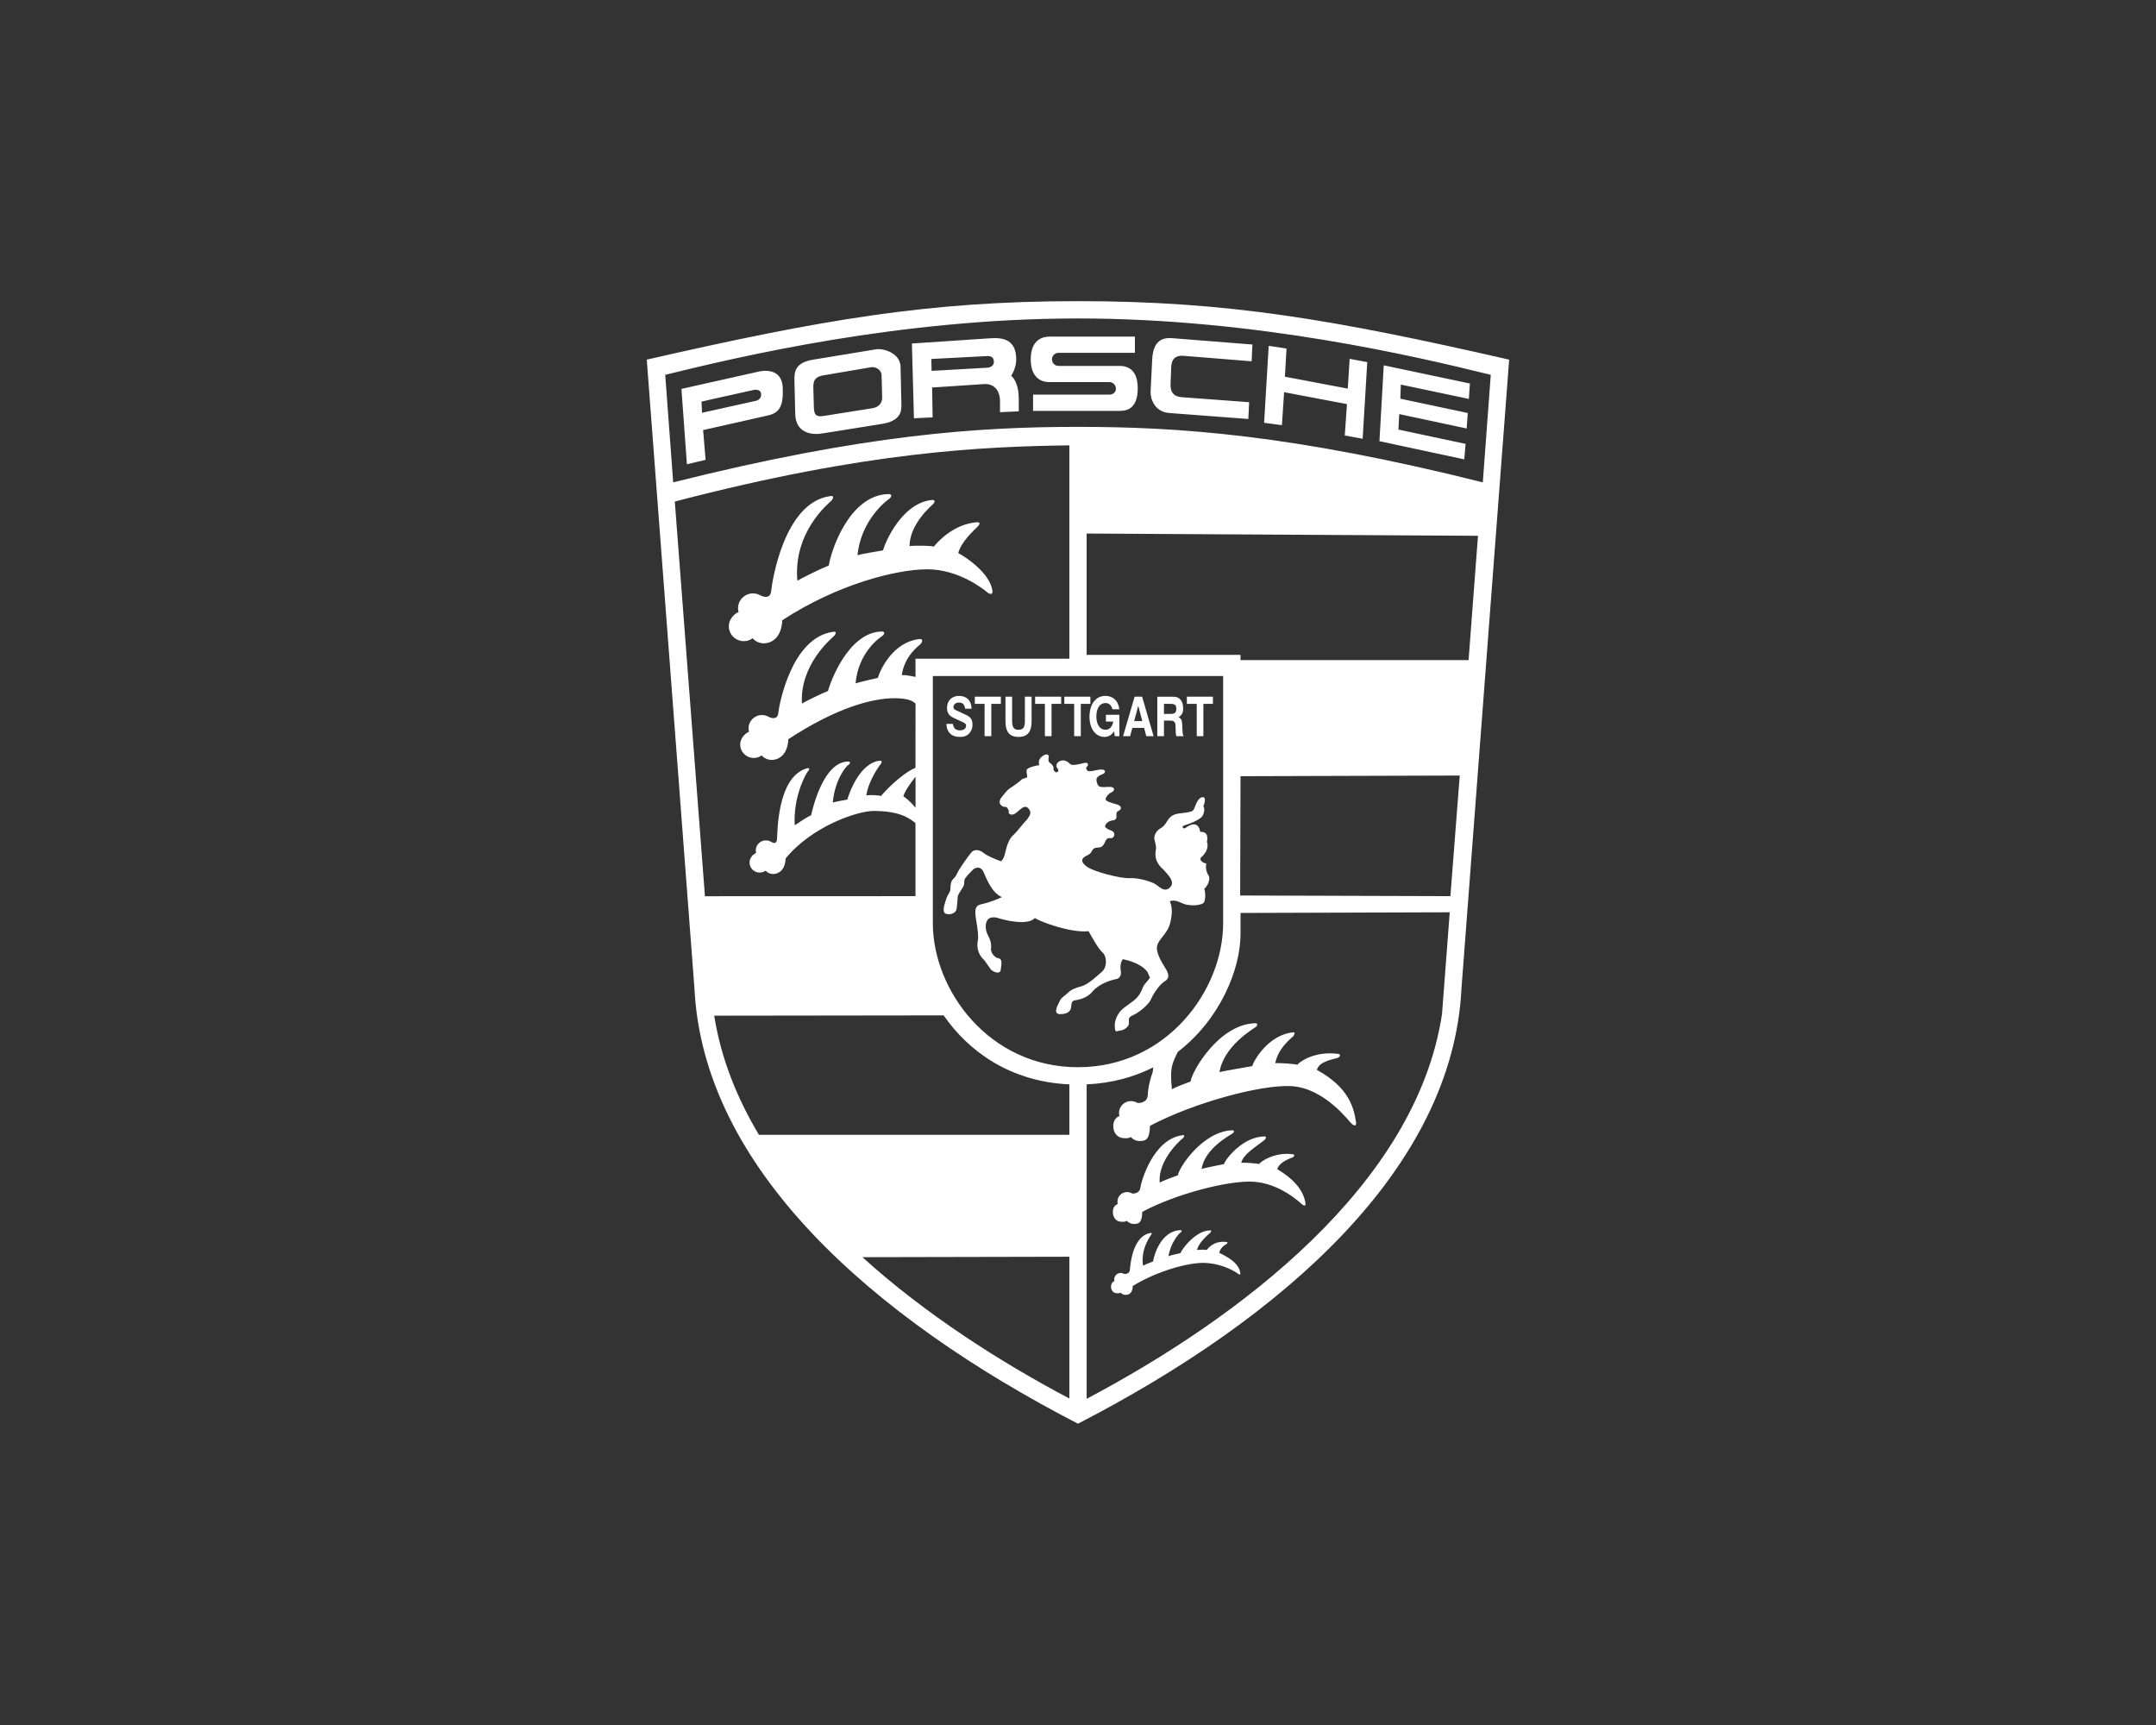 <?xml version="1.0" encoding="UTF-8"?><!DOCTYPE svg PUBLIC "-//W3C//DTD SVG 1.1//EN" "http://www.w3.org/Graphics/SVG/1.1/DTD/svg11.dtd"><svg xmlns="http://www.w3.org/2000/svg" xml:space="preserve" width="1000px" height="800px" version="1.1" style="shape-rendering:geometricPrecision; fill-rule:evenodd; clip-rule:evenodd" viewBox="0 0 29535 23628"><rect x="0" y="0" width="29535" height="23628" fill="#333333" stroke="none"/><defs><style type="text/css"><![CDATA[ .fill{fill:white} ]]></style></defs><path id="porsche" class="fill" d="M10716 8496c-8,230 -140,316 -253,316 -61,0 -116,-27 -153,-70 -35,27 -74,40 -121,40 -113,0 -205,-91 -205,-205 0,-84 61,-163 134,-194 -5,-18 -8,-31 -8,-50 0,-113 92,-205 205,-205 38,0 74,10 105,29 25,12 129,57 144,-58 11,-123 174,-1214 805,-1303 67,-14 44,38 15,67 -30,30 -520,423 -461,1091 75,-44 334,-171 431,-208 22,-170 267,-964 816,-979 60,0 45,44 0,74 -44,30 -378,297 -423,764 74,-22 312,-59 349,-66 30,-112 260,-654 675,-691 52,0 30,37 8,60 -23,22 -319,274 -319,571 74,-7 282,-7 333,8 52,-67 275,-312 594,-334 52,0 30,37 0,66 -30,30 -222,201 -260,357 112,59 431,274 468,512 7,59 -30,59 -74,22 -45,-37 -386,-312 -817,-312 -430,0 -1239,208 -1988,698zm1826 2143c-70,88 -152,206 -167,269 32,17 102,76 167,156l0 -425zm578 1638c19,-56 78,-123 85,-156 8,-34 -3,-60 19,-93 22,-33 85,-96 108,-119 22,-22 100,-55 141,34 40,89 111,285 252,345 -56,29 -189,78 -260,93 -70,14 -126,26 -96,200 29,174 37,249 26,304 -12,56 -15,175 89,267l92 130c37,34 127,71 134,-3 7,-75 30,-149 -45,-156 -26,-4 -96,-63 -89,-130 8,-67 -11,-123 -40,-178 -30,-56 -41,-119 -26,-175 14,-55 55,-89 148,-70 74,26 416,119 519,4 71,51 490,207 735,181 45,78 137,249 197,297 48,45 67,186 -15,260 -48,37 -174,167 -278,197 -104,29 -145,48 -193,96 -48,48 -78,48 -108,111 -30,63 -96,175 11,175 108,0 138,-52 145,-82 7,-30 0,-93 41,-104 41,-11 167,-18 252,-122 85,-104 256,-160 323,-171 67,-11 74,-78 67,-111 -8,-34 -11,-119 29,-163 60,14 249,55 338,178 15,33 19,52 33,74 -26,44 -77,85 -96,130 -19,44 -41,118 -126,185 -86,67 -160,108 -201,167 -40,60 -66,123 -59,204 7,82 30,41 67,41 37,0 122,-41 126,-96 4,-56 -22,-82 56,-115 78,-34 215,-145 245,-216 29,-70 118,-207 189,-248 70,-41 55,-100 22,-160 -33,-59 -148,-219 -126,-323 22,-103 145,-167 182,-326 37,-160 15,-234 -8,-289 63,-19 100,-4 182,33 82,37 267,30 289,-22 23,-52 15,-156 0,-178 52,-45 90,-141 60,-186 -30,-44 -45,-104 -30,-163 -52,-8 -107,-52 -70,-86 37,-33 111,-111 78,-211 11,-63 14,-141 -93,-137 -4,-41 -37,-175 -204,-52 -26,18 -56,-22 -19,-34 37,-11 230,-74 260,-141 30,-66 18,-100 7,-126 15,-29 30,-89 15,-111 -15,-22 -74,-19 -115,82 -41,100 -29,100 -137,118 -108,19 -189,0 -260,119 -22,30 -33,63 -85,93 -52,29 -82,78 -89,118 -8,41 29,115 22,167 -7,52 -37,164 100,282 67,75 167,171 93,245 -74,74 -141,-3 -197,-41 -55,-37 -237,-92 -356,-85 -119,8 -508,-89 -601,-167 -93,-78 -36,-117 11,-141 34,-15 56,-29 74,-67 19,-37 49,-44 82,-44 33,0 67,-8 97,-78 29,-71 59,-45 92,-52 34,-7 56,-78 -3,-100 -60,-22 -93,-45 -89,-67 3,-22 44,-70 100,-74 55,-4 59,-41 55,-71 -3,-29 0,-48 37,-66 38,-19 34,-64 -29,-82 -63,-19 -156,-41 -156,-71 0,-29 41,-81 82,-96 40,-15 59,-78 -34,-74 -93,3 -145,15 -163,-45 -19,-59 -22,-93 74,-130 41,-11 52,-66 -22,-63 -74,4 -160,41 -186,15 -26,-26 -18,-48 -3,-59 14,-11 18,-48 -19,-48 -37,0 -182,55 -219,14 -37,-41 -96,-63 -145,-33 -48,30 -48,74 -22,100 26,26 -7,67 -37,41 -30,-26 -19,-45 -19,-56 0,-11 -22,-48 -48,-63 -26,-15 -26,-55 -18,-81 7,-26 -23,-52 -67,-26 -45,26 -85,70 -63,137 -48,4 -171,33 -174,70 -4,37 14,78 7,93 -7,15 -48,15 -71,30 -63,63 -170,122 -196,148 -26,26 -45,52 -78,93 -34,37 -37,80 -22,100 40,60 74,19 96,52 22,34 22,41 19,60 -4,18 40,59 107,3 67,-55 115,-115 167,-52 52,63 4,100 -18,141 -45,45 -149,182 -197,223 -48,41 -85,137 -104,226 -18,89 -41,108 -59,130 -89,-33 -190,-74 -245,-119 -37,-29 -119,-66 -171,8 -26,29 -159,211 -193,289 -33,78 -85,48 -85,197 0,52 -41,74 -63,156 -4,22 -63,159 -4,185 59,26 130,-7 145,-44 15,-37 18,-153 22,-193zm-579 -3254l2108 0 0 -2923c-1177,17 -2776,82 -5405,770l413 5406 2884 -1 0 -1001c-81,-63 -205,-166 -576,-166 -219,1 -841,208 -1203,651 -5,155 -94,213 -170,213 -42,0 -79,-18 -104,-46 -23,17 -50,26 -82,26 -76,0 -138,-61 -138,-138 0,-57 41,-110 90,-131 -3,-12 -5,-21 -5,-34 0,-76 62,-138 138,-138 26,0 50,7 71,19 17,9 72,46 82,-31 8,-83 -3,-859 412,-976 45,-10 30,25 10,45 -20,20 -203,337 -179,736 50,-30 159,-111 224,-136 20,-85 164,-731 506,-737 41,0 31,30 0,50 -30,20 -179,196 -209,512 50,-15 175,-36 200,-41 20,-76 168,-508 449,-533 35,0 20,36 5,51 -15,15 -164,222 -194,423 51,-5 167,-1 202,9 30,-39 268,-300 471,-385l1 -880c-39,-35 -100,-73 -287,-73 -293,-1 -782,120 -1456,561 -7,207 -126,284 -227,284 -55,0 -105,-24 -139,-62 -31,24 -66,35 -108,35 -102,0 -185,-82 -185,-184 0,-76 55,-147 121,-175 -5,-16 -7,-28 -7,-45 0,-102 82,-184 184,-184 35,0 67,9 94,26 23,11 117,51 130,-53 10,-110 179,-1032 747,-1112 60,-14 40,33 13,60 -27,26 -469,389 -436,922 67,-40 271,-139 357,-172 27,-114 278,-806 735,-815 54,0 40,40 0,67 -40,27 -318,223 -358,643 67,-20 273,-68 306,-75 27,-100 204,-498 578,-532 47,0 27,48 7,69 -20,20 -218,156 -258,425 38,-4 119,10 189,25l-1 -249zm2108 6521l0 -691c-813,-37 -1382,-454 -1722,-945l-3143 4c91,577 307,1122 613,1632l4252 0zm-2835 1676c865,783 1887,1435 2835,1936l0 -1942 -2835 6zm2142 -11757l0 171 -257 12 0 -150c0,-150 -82,-244 -222,-235l-708 47 7 409 -256 12 -28 -1024 1064 -71c195,-16 366,24 365,291 0,76 -27,154 -68,223 54,42 104,153 103,315zm1562 12151c-4,101 -51,122 -101,122 -26,0 -50,-12 -67,-31 -15,12 -28,9 -49,9 -49,0 -81,-40 -81,-89 0,-37 14,-64 46,-77 -2,-8 -3,-14 -3,-22 0,-50 40,-90 89,-90 17,0 33,5 46,13 11,5 73,0 80,-50 4,-54 31,-466 280,-510 30,-6 20,16 7,29 22,-22 -148,175 -106,419 33,-20 95,-41 137,-58 10,-74 102,-420 375,-429 26,0 20,20 0,33 -19,13 -134,134 -164,325 37,-19 130,-33 166,-45 13,-49 211,-315 410,-310 23,0 -7,34 3,26 -72,61 -170,159 -189,242 33,-3 111,-6 133,1 23,-30 106,-132 271,-110 22,0 16,22 0,29 -23,10 -83,51 -99,119 191,92 273,173 289,277 4,26 -12,26 -32,10 -19,-16 -193,-135 -445,-148 -223,-12 -659,109 -996,315zm5156 -12688l-653 8609c-118,2463 -2434,4511 -5254,5966 -2819,-1455 -5135,-3503 -5254,-5966l-653 -8609c2405,-549 3859,-801 5907,-801 2049,0 3503,252 5907,801zm-4539 9482c580,-446 859,-1132 859,-1616l0 -287 2866 -9 -106 1395c-356,2345 -2790,4170 -4868,5269l0 -4307c349,-16 652,-102 912,-233l-6 60c-70,204 -66,290 -70,334 -12,92 -125,101 -145,91 -25,-15 -53,-23 -84,-23 -90,0 -164,73 -164,163 0,16 3,26 7,41 -59,24 -85,73 -85,141 0,90 58,163 149,163 37,0 61,5 89,-17 30,34 74,56 123,56 90,0 136,-24 142,-208 605,-321 1525,-566 1933,-544 461,25 795,487 831,517 36,30 65,30 59,-18 -29,-190 -88,-476 -537,-721 30,-125 249,-148 289,-167 31,-13 42,-53 0,-53 -300,-40 -515,95 -556,149 -42,-12 -245,-27 -304,-21 33,-153 122,-264 255,-376 -19,16 36,-47 -6,-47 -332,29 -539,374 -563,463 -29,6 -390,65 -449,83 54,-350 451,-588 487,-612 35,-23 47,-59 0,-59 -500,17 -866,662 -884,799 -77,29 -195,71 -255,106 -21,-232 -16,-304 47,-443l34 -69zm3983 -5366l129 -1703 -5361 -31 0 1662 2108 0 0 72 3124 0zm-3124 1590l-5 1634 2880 9 128 -1652 -3003 9zm-2227 -1372l1989 0 0 3384c0,920 -772,1974 -1989,1974 -1217,0 -1988,-1054 -1988,-1974l0 -3384 1988 0zm0 -4898c2434,0 4631,520 5655,772l-109 1473c-2622,-657 -4180,-760 -5546,-760 -1365,0 -2923,103 -5545,760l-109 -1473c1024,-252 3220,-772 5654,-772zm881 12237c-5,147 -42,166 -114,166 -40,0 -75,-17 -99,-44 -22,17 -41,14 -71,14 -73,0 -119,-59 -119,-131 0,-55 20,-93 68,-113 -4,-12 -5,-20 -5,-32 0,-73 58,-131 131,-131 24,0 47,6 67,18 16,8 106,1 115,-73 8,-78 170,-666 574,-723 42,-10 28,23 9,42 32,-32 -347,270 -317,607 48,-29 187,-77 249,-101 14,-109 344,-603 744,-616 38,0 28,28 0,47 -29,19 -376,202 -419,482 47,-14 284,-62 307,-66 19,-72 270,-385 562,-378 33,0 -11,51 4,38 -106,89 -303,200 -330,322 48,-4 210,8 244,17 33,-43 219,-165 460,-134 33,0 24,32 0,43 -33,15 -186,63 -210,163 260,153 362,314 386,466 4,38 -19,38 -48,14 -28,-24 -304,-290 -672,-310 -326,-17 -1033,157 -1516,413zm1498 -11650l11 -230 -1087 -86c-93,-7 -271,-15 -286,290 -15,304 -22,441 -22,441 -4,104 59,279 256,293l1083 82 11 -230 -905 -67c-85,-4 -178,-30 -171,-185l8 -223c4,-89 33,-171 174,-160l928 75zm1751 1094l59 -1039 1180 249 -14 211 -932 -196 -7 193 924 196 -15 212 -924 -197 -11 212 920 196 -18 212 -1162 -249zm-1517 -1306l-63 1054 244 33 30 -452 861 163 -30 430 245 45 63 -1050 -241 -45 -26 408 -861 -163 22 -386 -244 -37zm-2880 275c-49,0 -89,-40 -89,-89 0,-50 40,-90 89,-90l1047 0 0 -222 -1169 0c-59,0 -260,13 -258,315 2,303 213,308 258,308l820 0c49,0 89,40 89,89 0,50 -40,82 -89,82l-1046 0 0 223 1165 0c74,0 269,11 269,-310 0,-321 -219,-306 -269,-306l-817 0zm-3617 193c0,-97 -4,-238 259,-279l857 -141c104,-18 338,52 338,245l11 497c4,104 -3,242 -282,282l-794 127c-141,26 -371,3 -378,-264l-11 -467zm259 115c0,0 0,78 0,0 0,-78 -3,-152 134,-178l657 -112c70,-11 144,41 144,112l8 304c0,48 -22,126 -130,145l-649 103c-89,15 -149,19 -156,-96l-8 -278zm-1732 1039l-75 -1032 1058 -237c133,-30 323,-11 330,226 8,237 -37,338 -204,375l-887 200 34 408 -256 60zm200 -858l7 153 739 -164c63,-14 74,-66 70,-100 -3,-26 -29,-63 -104,-48 -74,15 -712,159 -712,159zm3911 -464l-759 43 -4 -163 770 -40c60,1 84,22 87,77 2,54 -41,79 -94,83zm-468 4878c11,63 40,89 99,89 49,0 83,-26 83,-63 0,-20 -11,-34 -40,-47l-135 -63c-60,-28 -87,-68 -87,-135 0,-98 65,-164 163,-164 108,0 169,62 174,175l-89 0c-9,-60 -34,-84 -84,-84 -44,0 -76,26 -76,62 0,18 11,32 31,41l140 65c63,29 90,63 90,136 0,51 -19,96 -55,129 -31,27 -65,38 -118,38 -75,0 -127,-26 -158,-78 -17,-27 -23,-52 -26,-101l88 0zm1884 -372l0 98 -131 0 0 443 -91 0 0 -443 -135 0 0 -98 357 0zm1679 0l0 98 -131 0 0 443 -91 0 0 -443 -135 0 0 -98 357 0zm-567 0c63,0 87,6 113,31 30,28 46,71 46,125 0,62 -15,94 -63,125 43,23 49,38 52,143 3,87 6,101 20,117l-101 0c-9,-30 -11,-37 -11,-85 -3,-80 8,-129 -76,-129l-84 0 0 214 -91 0 0 -541 195 0zm-104 236l87 0c62,0 82,-17 82,-70 0,-53 -19,-68 -82,-68l-87 0 0 138zm-402 -236l103 0 157 541 -100 0 -30 -114 -161 0 -31 114 -96 0 158 -541zm105 334l-55 -210 -56 210 111 0zm-498 -86l184 0 0 293 -63 0 -9 -68c-35,54 -77,78 -133,78 -120,0 -204,-114 -204,-276 0,-172 86,-286 217,-286 107,0 178,68 192,183l-94 0c-18,-59 -47,-85 -97,-85 -76,0 -124,71 -124,184 0,110 49,182 124,182 57,0 95,-40 107,-112l-100 0 0 -93zm-613 -248l0 98 -132 0 0 443 -91 0 0 -443 -134 0 0 -98 357 0zm-405 0l0 334c0,123 -37,217 -179,217 -142,0 -179,-92 -179,-217l0 -334 91 0 0 332c0,87 25,121 86,121 66,0 89,-32 89,-121l0 -332 92 0zm-421 0l0 98 -131 0 0 443 -92 0 0 -443 -134 0 0 -98 357 0z"/></svg>